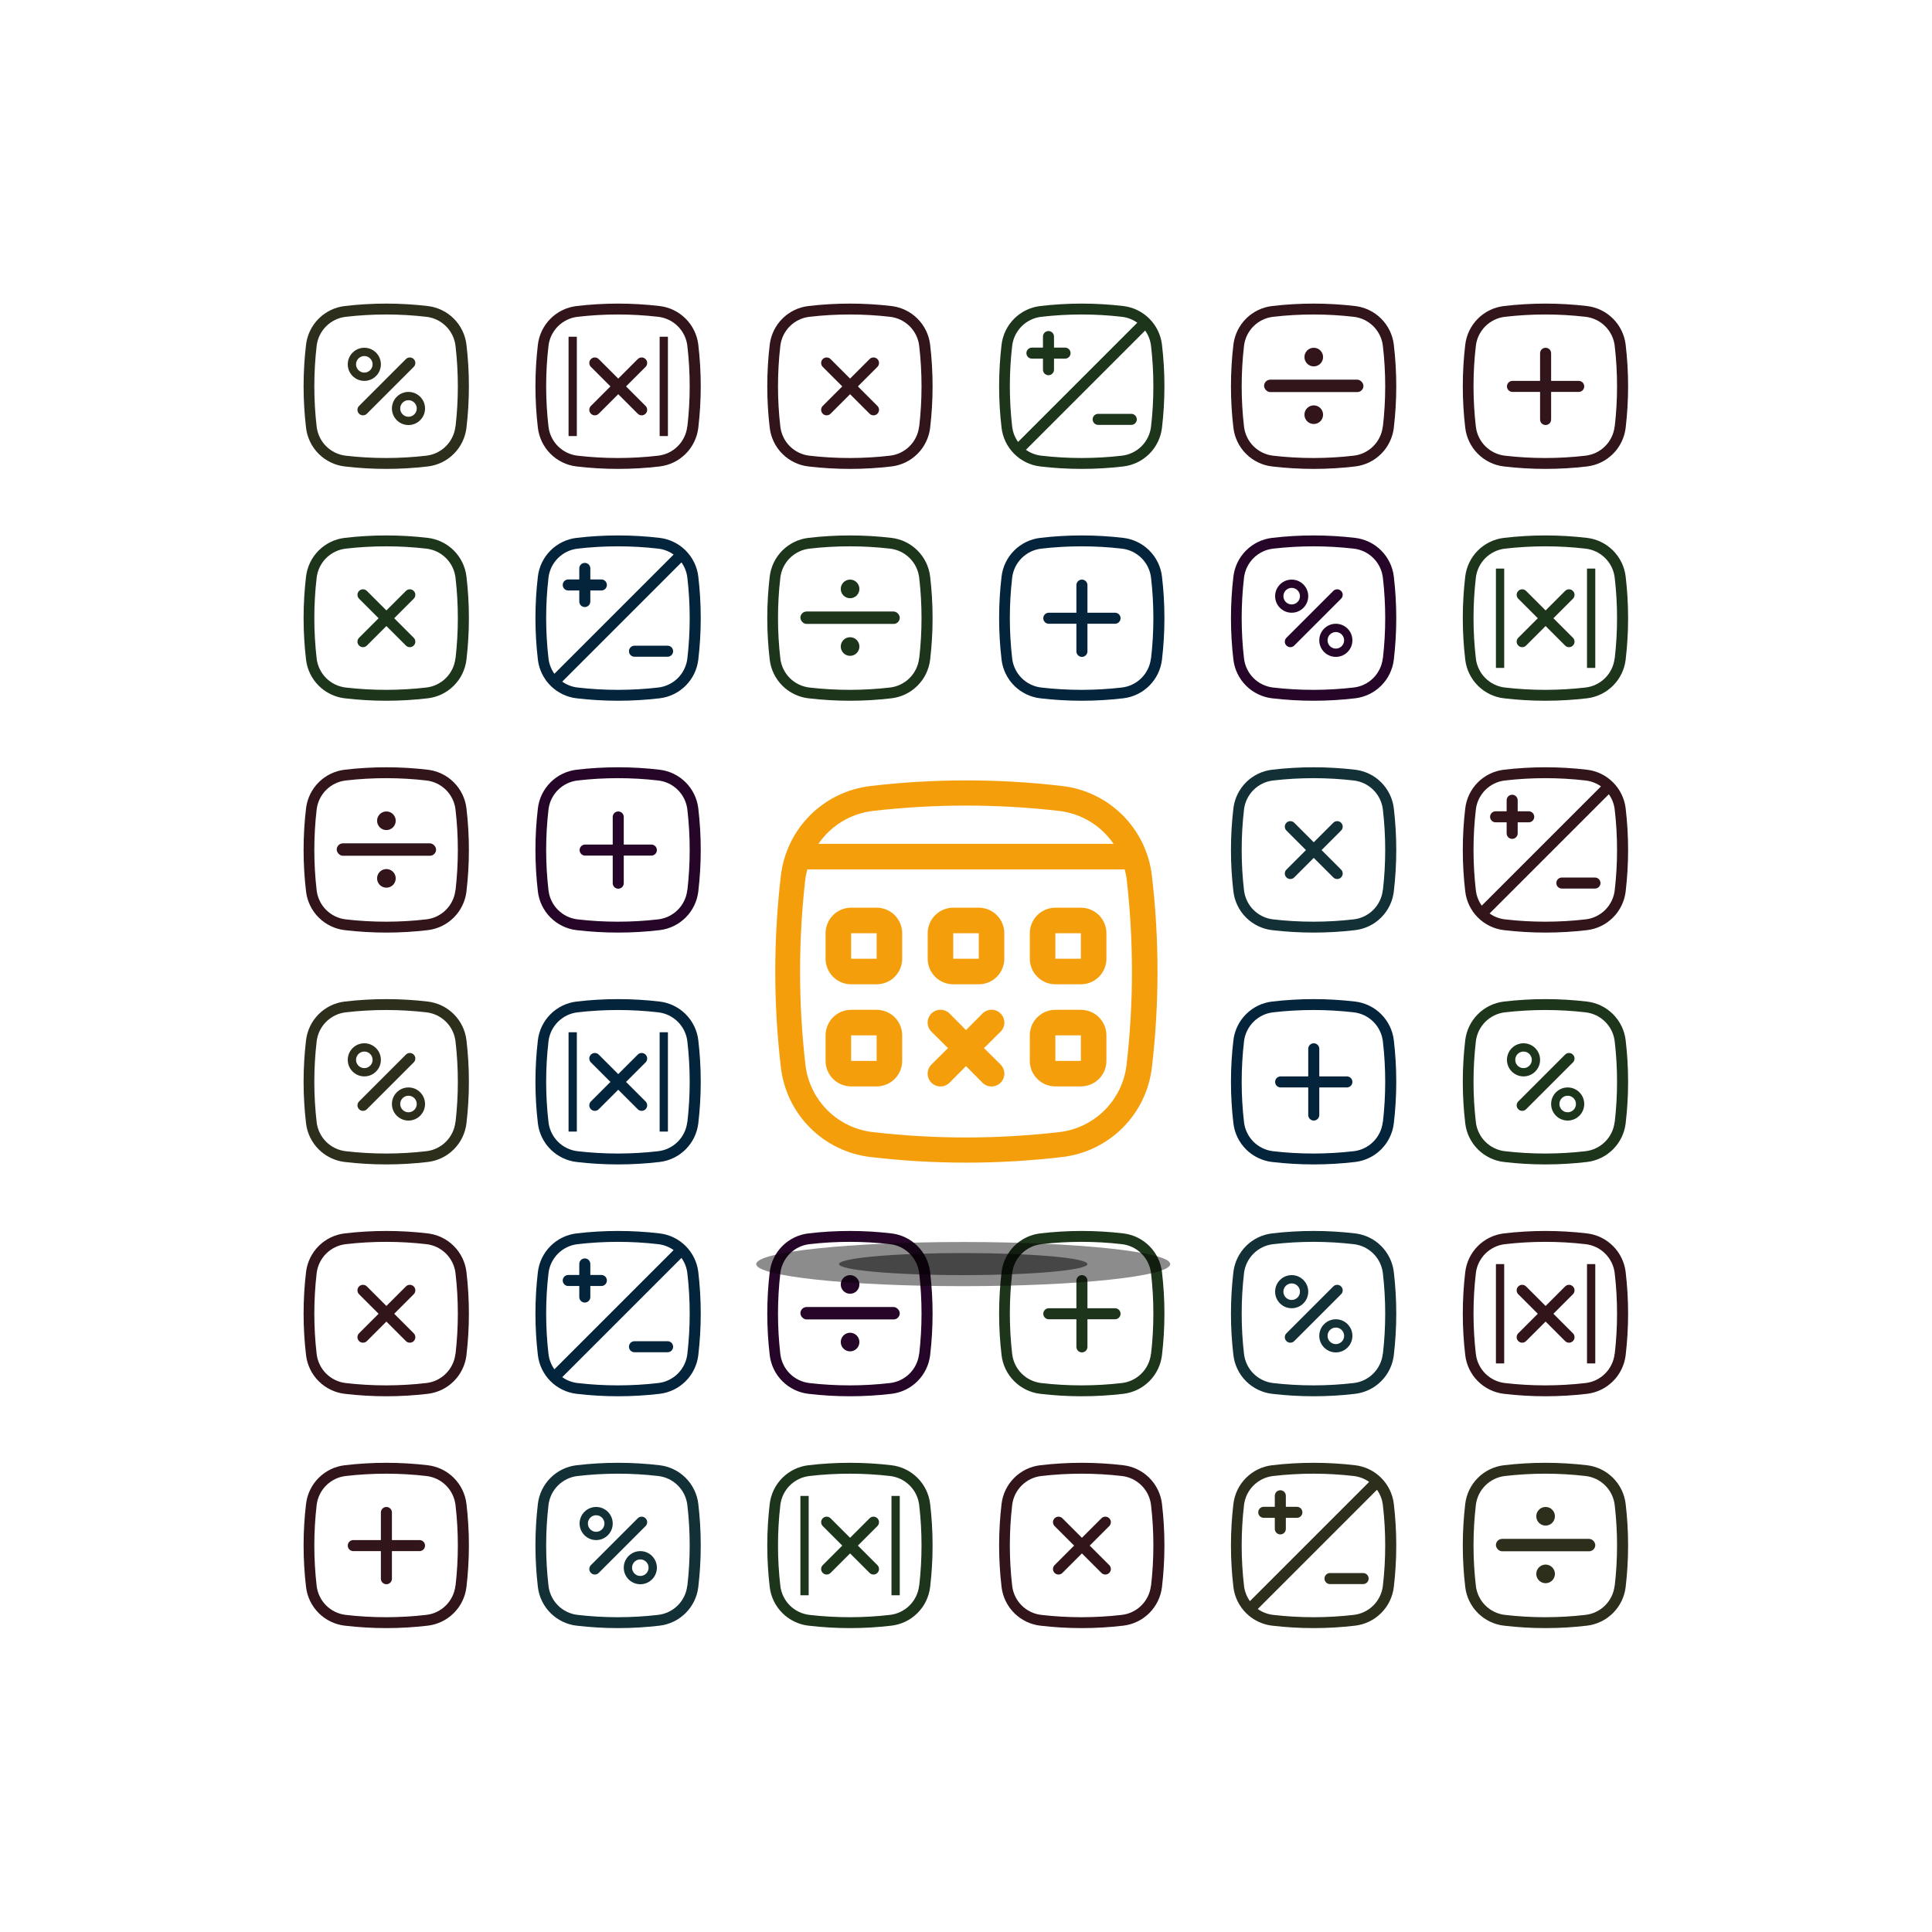 <svg width="350" height="350" viewBox="0 0 350 350" fill="none" xmlns="http://www.w3.org/2000/svg">
<path d="M84.502 188.443C84.291 186.659 83.485 184.999 82.215 183.73C80.945 182.46 79.286 181.654 77.502 181.443C72.5 180.852 67.445 180.852 62.443 181.443C60.659 181.654 58.999 182.46 57.73 183.73C56.46 184.999 55.654 186.659 55.443 188.443C54.852 193.445 54.852 198.5 55.443 203.503C55.654 205.286 56.46 206.946 57.73 208.215C58.999 209.485 60.659 210.291 62.443 210.503C67.445 211.093 72.5 211.093 77.502 210.503C79.286 210.291 80.945 209.485 82.215 208.215C83.485 206.946 84.291 205.286 84.502 203.503C85.093 198.5 85.093 193.445 84.502 188.443ZM82.502 203.272C82.349 204.62 81.743 205.875 80.784 206.834C79.825 207.793 78.57 208.399 77.222 208.552C72.372 209.113 67.473 209.113 62.623 208.552C61.279 208.394 60.028 207.787 59.073 206.828C58.118 205.87 57.516 204.617 57.362 203.272C56.803 198.422 56.803 193.523 57.362 188.673C57.517 187.325 58.122 186.07 59.081 185.111C60.04 184.152 61.295 183.546 62.642 183.393C67.493 182.832 72.392 182.832 77.243 183.393C78.59 183.546 79.845 184.152 80.804 185.111C81.763 186.07 82.368 187.325 82.522 188.673C83.082 193.523 83.082 198.422 82.522 203.272H82.502Z" fill="#2E2E1C"/>
<path fill-rule="evenodd" clip-rule="evenodd" d="M66 193.5C66.828 193.5 67.5 192.828 67.5 192C67.5 191.172 66.828 190.5 66 190.5C65.172 190.5 64.5 191.172 64.5 192C64.5 192.828 65.172 193.5 66 193.5ZM66 195C67.657 195 69 193.657 69 192C69 190.343 67.657 189 66 189C64.343 189 63 190.343 63 192C63 193.657 64.343 195 66 195ZM65.05 200.95C64.66 200.559 64.66 199.926 65.05 199.536L73.535 191.05C73.926 190.66 74.559 190.66 74.95 191.05C75.34 191.441 75.34 192.074 74.95 192.464L66.465 200.95C66.074 201.34 65.441 201.34 65.05 200.95ZM75.5 200C75.5 200.828 74.828 201.5 74 201.5C73.172 201.5 72.5 200.828 72.5 200C72.5 199.172 73.172 198.5 74 198.5C74.828 198.5 75.5 199.172 75.5 200ZM77 200C77 201.657 75.657 203 74 203C72.343 203 71 201.657 71 200C71 198.343 72.343 197 74 197C75.657 197 77 198.343 77 200Z" fill="#2E2E1C"/>
<path d="M252.503 104.443C252.291 102.659 251.485 100.999 250.215 99.73C248.946 98.46 247.286 97.654 245.503 97.442C240.5 96.853 235.445 96.853 230.443 97.442C228.659 97.654 226.999 98.46 225.73 99.73C224.46 100.999 223.654 102.659 223.443 104.443C222.852 109.445 222.852 114.5 223.443 119.503C223.654 121.286 224.46 122.946 225.73 124.215C226.999 125.485 228.659 126.291 230.443 126.503C235.445 127.093 240.5 127.093 245.503 126.503C247.286 126.291 248.946 125.485 250.215 124.215C251.485 122.946 252.291 121.286 252.503 119.503C253.093 114.5 253.093 109.445 252.503 104.443ZM250.503 119.272C250.349 120.62 249.743 121.875 248.784 122.834C247.825 123.793 246.57 124.399 245.223 124.552C240.372 125.113 235.473 125.113 230.623 124.552C229.279 124.394 228.028 123.787 227.073 122.828C226.118 121.87 225.516 120.617 225.363 119.272C224.802 114.422 224.802 109.523 225.363 104.673C225.516 103.325 226.122 102.07 227.081 101.111C228.04 100.152 229.295 99.546 230.643 99.392C235.493 98.832 240.392 98.832 245.243 99.392C246.59 99.546 247.845 100.152 248.804 101.111C249.763 102.07 250.369 103.325 250.523 104.673C251.083 109.523 251.083 114.422 250.523 119.272H250.503Z" fill="#260628"/>
<path fill-rule="evenodd" clip-rule="evenodd" d="M234 109.5C234.828 109.5 235.5 108.828 235.5 108C235.5 107.172 234.828 106.5 234 106.5C233.172 106.5 232.5 107.172 232.5 108C232.5 108.828 233.172 109.5 234 109.5ZM234 111C235.657 111 237 109.657 237 108C237 106.343 235.657 105 234 105C232.343 105 231 106.343 231 108C231 109.657 232.343 111 234 111ZM233.05 116.95C232.66 116.559 232.66 115.926 233.05 115.536L241.536 107.05C241.926 106.66 242.559 106.66 242.95 107.05C243.34 107.441 243.34 108.074 242.95 108.464L234.464 116.95C234.074 117.34 233.441 117.34 233.05 116.95ZM243.5 116C243.5 116.828 242.828 117.5 242 117.5C241.172 117.5 240.5 116.828 240.5 116C240.5 115.172 241.172 114.5 242 114.5C242.828 114.5 243.5 115.172 243.5 116ZM245 116C245 117.657 243.657 119 242 119C240.343 119 239 117.657 239 116C239 114.343 240.343 113 242 113C243.657 113 245 114.343 245 116Z" fill="#260628"/>
<path d="M126.503 188.443C126.291 186.659 125.485 184.999 124.215 183.73C122.946 182.46 121.286 181.654 119.503 181.443C114.5 180.852 109.445 180.852 104.443 181.443C102.659 181.654 100.999 182.46 99.73 183.73C98.46 184.999 97.654 186.659 97.442 188.443C96.853 193.445 96.853 198.5 97.442 203.503C97.654 205.286 98.46 206.946 99.73 208.215C100.999 209.485 102.659 210.291 104.443 210.503C109.445 211.093 114.5 211.093 119.503 210.503C121.286 210.291 122.946 209.485 124.215 208.215C125.485 206.946 126.291 205.286 126.503 203.503C127.093 198.5 127.093 193.445 126.503 188.443ZM124.503 203.272C124.349 204.62 123.743 205.875 122.784 206.834C121.825 207.793 120.57 208.399 119.223 208.552C114.372 209.113 109.473 209.113 104.623 208.552C103.279 208.394 102.028 207.787 101.073 206.828C100.118 205.87 99.516 204.617 99.362 203.272C98.802 198.422 98.802 193.523 99.362 188.673C99.516 187.325 100.122 186.07 101.081 185.111C102.04 184.152 103.295 183.546 104.643 183.393C109.493 182.832 114.392 182.832 119.243 183.393C120.59 183.546 121.845 184.152 122.804 185.111C123.763 186.07 124.369 187.325 124.523 188.673C125.083 193.523 125.083 198.422 124.523 203.272H124.503Z" fill="#04243B"/>
<path fill-rule="evenodd" clip-rule="evenodd" d="M104.5 187H103V205H104.5V187ZM119.5 187H121V205H119.5V187ZM108.464 191.05C108.074 190.66 107.441 190.66 107.05 191.05C106.66 191.441 106.66 192.074 107.05 192.464L110.586 196L107.05 199.536C106.66 199.926 106.66 200.559 107.05 200.95C107.441 201.34 108.074 201.34 108.464 200.95L112 197.414L115.536 200.95C115.926 201.34 116.559 201.34 116.95 200.95C117.34 200.559 117.34 199.926 116.95 199.536L113.414 196L116.95 192.464C117.34 192.074 117.34 191.441 116.95 191.05C116.559 190.66 115.926 190.66 115.536 191.05L112 194.586L108.464 191.05Z" fill="#04243B"/>
<path d="M294.503 104.443C294.291 102.659 293.485 100.999 292.215 99.73C290.946 98.46 289.286 97.654 287.503 97.442C282.5 96.853 277.445 96.853 272.443 97.442C270.659 97.654 268.999 98.46 267.73 99.73C266.46 100.999 265.654 102.659 265.443 104.443C264.852 109.445 264.852 114.5 265.443 119.503C265.654 121.286 266.46 122.946 267.73 124.215C268.999 125.485 270.659 126.291 272.443 126.503C277.445 127.093 282.5 127.093 287.503 126.503C289.286 126.291 290.946 125.485 292.215 124.215C293.485 122.946 294.291 121.286 294.503 119.503C295.093 114.5 295.093 109.445 294.503 104.443ZM292.503 119.272C292.349 120.62 291.743 121.875 290.784 122.834C289.825 123.793 288.57 124.399 287.223 124.552C282.372 125.113 277.473 125.113 272.623 124.552C271.279 124.394 270.028 123.787 269.073 122.828C268.118 121.87 267.516 120.617 267.363 119.272C266.802 114.422 266.802 109.523 267.363 104.673C267.516 103.325 268.122 102.07 269.081 101.111C270.04 100.152 271.295 99.546 272.643 99.392C277.493 98.832 282.392 98.832 287.243 99.392C288.59 99.546 289.845 100.152 290.804 101.111C291.763 102.07 292.369 103.325 292.523 104.673C293.083 109.523 293.083 114.422 292.523 119.272H292.503Z" fill="#1D351B"/>
<path fill-rule="evenodd" clip-rule="evenodd" d="M272.5 103H271V121H272.5V103ZM287.5 103H289V121H287.5V103ZM276.464 107.05C276.074 106.66 275.441 106.66 275.05 107.05C274.66 107.441 274.66 108.074 275.05 108.464L278.586 112L275.05 115.536C274.66 115.926 274.66 116.559 275.05 116.95C275.441 117.34 276.074 117.34 276.464 116.95L280 113.414L283.536 116.95C283.926 117.34 284.559 117.34 284.95 116.95C285.34 116.559 285.34 115.926 284.95 115.536L281.414 112L284.95 108.464C285.34 108.074 285.34 107.441 284.95 107.05C284.559 106.66 283.926 106.66 283.536 107.05L280 110.586L276.464 107.05Z" fill="#1D351B"/>
<path d="M168.503 230.443C168.291 228.659 167.485 226.999 166.215 225.73C164.946 224.46 163.286 223.654 161.503 223.443C156.5 222.852 151.445 222.852 146.443 223.443C144.659 223.654 142.999 224.46 141.73 225.73C140.46 226.999 139.654 228.659 139.443 230.443C138.852 235.445 138.852 240.5 139.443 245.503C139.654 247.286 140.46 248.946 141.73 250.215C142.999 251.485 144.659 252.291 146.443 252.503C151.445 253.093 156.5 253.093 161.503 252.503C163.286 252.291 164.946 251.485 166.215 250.215C167.485 248.946 168.291 247.286 168.503 245.503C169.093 240.5 169.093 235.445 168.503 230.443ZM166.503 245.272C166.349 246.62 165.743 247.875 164.784 248.834C163.825 249.793 162.57 250.399 161.223 250.552C156.372 251.113 151.473 251.113 146.623 250.552C145.279 250.394 144.028 249.787 143.073 248.828C142.118 247.87 141.516 246.617 141.363 245.272C140.802 240.422 140.802 235.523 141.363 230.673C141.516 229.325 142.122 228.07 143.081 227.111C144.04 226.152 145.295 225.546 146.643 225.393C151.493 224.832 156.392 224.832 161.243 225.393C162.59 225.546 163.845 226.152 164.804 227.111C165.763 228.07 166.369 229.325 166.523 230.673C167.083 235.523 167.083 240.422 166.523 245.272H166.503Z" fill="#260628"/>
<rect x="145" y="236.781" width="18" height="2.25" rx="1.125" fill="#260628"/>
<circle cx="154" cy="232.688" r="1.688" fill="#260628"/>
<circle cx="154" cy="243.125" r="1.688" fill="#260628"/>
<path d="M294.503 272.443C294.291 270.659 293.485 268.999 292.215 267.73C290.946 266.46 289.286 265.654 287.503 265.443C282.5 264.852 277.445 264.852 272.443 265.443C270.659 265.654 268.999 266.46 267.73 267.73C266.46 268.999 265.654 270.659 265.443 272.443C264.852 277.445 264.852 282.5 265.443 287.503C265.654 289.286 266.46 290.946 267.73 292.215C268.999 293.485 270.659 294.291 272.443 294.503C277.445 295.093 282.5 295.093 287.503 294.503C289.286 294.291 290.946 293.485 292.215 292.215C293.485 290.946 294.291 289.286 294.503 287.503C295.093 282.5 295.093 277.445 294.503 272.443ZM292.503 287.272C292.349 288.62 291.743 289.875 290.784 290.834C289.825 291.793 288.57 292.399 287.223 292.552C282.372 293.113 277.473 293.113 272.623 292.552C271.279 292.394 270.028 291.787 269.073 290.828C268.118 289.87 267.516 288.617 267.363 287.272C266.802 282.422 266.802 277.523 267.363 272.673C267.516 271.325 268.122 270.07 269.081 269.111C270.04 268.152 271.295 267.546 272.643 267.393C277.493 266.832 282.392 266.832 287.243 267.393C288.59 267.546 289.845 268.152 290.804 269.111C291.763 270.07 292.369 271.325 292.523 272.673C293.083 277.523 293.083 282.422 292.523 287.272H292.503Z" fill="#2E2E1C"/>
<rect x="271" y="278.781" width="18" height="2.25" rx="1.125" fill="#2E2E1C"/>
<circle cx="280" cy="274.688" r="1.688" fill="#2E2E1C"/>
<circle cx="280" cy="285.125" r="1.688" fill="#2E2E1C"/>
<path d="M210.503 230.443C210.291 228.659 209.485 226.999 208.215 225.73C206.946 224.46 205.286 223.654 203.503 223.443C198.5 222.852 193.445 222.852 188.443 223.443C186.659 223.654 184.999 224.46 183.73 225.73C182.46 226.999 181.654 228.659 181.443 230.443C180.852 235.445 180.852 240.5 181.443 245.503C181.654 247.286 182.46 248.946 183.73 250.215C184.999 251.485 186.659 252.291 188.443 252.503C193.445 253.093 198.5 253.093 203.503 252.503C205.286 252.291 206.946 251.485 208.215 250.215C209.485 248.946 210.291 247.286 210.503 245.503C211.093 240.5 211.093 235.445 210.503 230.443ZM208.503 245.272C208.349 246.62 207.743 247.875 206.784 248.834C205.825 249.793 204.57 250.399 203.223 250.552C198.372 251.113 193.473 251.113 188.623 250.552C187.279 250.394 186.028 249.787 185.073 248.828C184.118 247.87 183.516 246.617 183.363 245.272C182.802 240.422 182.802 235.523 183.363 230.673C183.516 229.325 184.122 228.07 185.081 227.111C186.04 226.152 187.295 225.546 188.643 225.393C193.493 224.832 198.392 224.832 203.243 225.393C204.59 225.546 205.845 226.152 206.804 227.111C207.763 228.07 208.369 229.325 208.523 230.673C209.083 235.523 209.083 240.422 208.523 245.272H208.503Z" fill="#1D351B"/>
<path fill-rule="evenodd" clip-rule="evenodd" d="M197 232C197 231.448 196.552 231 196 231C195.448 231 195 231.448 195 232V237H190C189.448 237 189 237.448 189 238C189 238.552 189.448 239 190 239H195V244C195 244.552 195.448 245 196 245C196.552 245 197 244.552 197 244V239H202C202.552 239 203 238.552 203 238C203 237.448 202.552 237 202 237H197V232Z" fill="#1D351B"/>
<path d="M84.502 272.443C84.291 270.659 83.485 268.999 82.215 267.73C80.945 266.46 79.286 265.654 77.502 265.443C72.5 264.852 67.445 264.852 62.443 265.443C60.659 265.654 58.999 266.46 57.73 267.73C56.46 268.999 55.654 270.659 55.443 272.443C54.852 277.445 54.852 282.5 55.443 287.503C55.654 289.286 56.46 290.946 57.73 292.215C58.999 293.485 60.659 294.291 62.443 294.503C67.445 295.093 72.5 295.093 77.502 294.503C79.286 294.291 80.945 293.485 82.215 292.215C83.485 290.946 84.291 289.286 84.502 287.503C85.093 282.5 85.093 277.445 84.502 272.443ZM82.502 287.272C82.349 288.62 81.743 289.875 80.784 290.834C79.825 291.793 78.57 292.399 77.222 292.552C72.372 293.113 67.473 293.113 62.623 292.552C61.279 292.394 60.028 291.787 59.073 290.828C58.118 289.87 57.516 288.617 57.362 287.272C56.803 282.422 56.803 277.523 57.362 272.673C57.517 271.325 58.122 270.07 59.081 269.111C60.04 268.152 61.295 267.546 62.642 267.393C67.493 266.832 72.392 266.832 77.243 267.393C78.59 267.546 79.845 268.152 80.804 269.111C81.763 270.07 82.368 271.325 82.522 272.673C83.082 277.523 83.082 282.422 82.522 287.272H82.502Z" fill="#32151B"/>
<path fill-rule="evenodd" clip-rule="evenodd" d="M71 274C71 273.448 70.552 273 70 273C69.448 273 69 273.448 69 274V279H64C63.448 279 63 279.448 63 280C63 280.552 63.448 281 64 281H69V286C69 286.552 69.448 287 70 287C70.552 287 71 286.552 71 286V281H76C76.552 281 77 280.552 77 280C77 279.448 76.552 279 76 279H71V274Z" fill="#32151B"/>
<path d="M252.503 188.443C252.291 186.659 251.485 184.999 250.215 183.73C248.946 182.46 247.286 181.654 245.503 181.443C240.5 180.852 235.445 180.852 230.443 181.443C228.659 181.654 226.999 182.46 225.73 183.73C224.46 184.999 223.654 186.659 223.443 188.443C222.852 193.445 222.852 198.5 223.443 203.503C223.654 205.286 224.46 206.946 225.73 208.215C226.999 209.485 228.659 210.291 230.443 210.503C235.445 211.093 240.5 211.093 245.503 210.503C247.286 210.291 248.946 209.485 250.215 208.215C251.485 206.946 252.291 205.286 252.503 203.503C253.093 198.5 253.093 193.445 252.503 188.443ZM250.503 203.272C250.349 204.62 249.743 205.875 248.784 206.834C247.825 207.793 246.57 208.399 245.223 208.552C240.372 209.113 235.473 209.113 230.623 208.552C229.279 208.394 228.028 207.787 227.073 206.828C226.118 205.87 225.516 204.617 225.363 203.272C224.802 198.422 224.802 193.523 225.363 188.673C225.516 187.325 226.122 186.07 227.081 185.111C228.04 184.152 229.295 183.546 230.643 183.393C235.493 182.832 240.392 182.832 245.243 183.393C246.59 183.546 247.845 184.152 248.804 185.111C249.763 186.07 250.369 187.325 250.523 188.673C251.083 193.523 251.083 198.422 250.523 203.272H250.503Z" fill="#04243B"/>
<path fill-rule="evenodd" clip-rule="evenodd" d="M239 190C239 189.448 238.552 189 238 189C237.448 189 237 189.448 237 190V195H232C231.448 195 231 195.448 231 196C231 196.552 231.448 197 232 197H237V202C237 202.552 237.448 203 238 203C238.552 203 239 202.552 239 202V197H244C244.552 197 245 196.552 245 196C245 195.448 244.552 195 244 195H239V190Z" fill="#04243B"/>
<path d="M84.502 230.443C84.291 228.659 83.485 226.999 82.215 225.73C80.945 224.46 79.286 223.654 77.502 223.443C72.5 222.852 67.445 222.852 62.443 223.443C60.659 223.654 58.999 224.46 57.73 225.73C56.46 226.999 55.654 228.659 55.443 230.443C54.852 235.445 54.852 240.5 55.443 245.503C55.654 247.286 56.46 248.946 57.73 250.215C58.999 251.485 60.659 252.291 62.443 252.503C67.445 253.093 72.5 253.093 77.502 252.503C79.286 252.291 80.945 251.485 82.215 250.215C83.485 248.946 84.291 247.286 84.502 245.503C85.093 240.5 85.093 235.445 84.502 230.443ZM82.502 245.272C82.349 246.62 81.743 247.875 80.784 248.834C79.825 249.793 78.57 250.399 77.222 250.552C72.372 251.113 67.473 251.113 62.623 250.552C61.279 250.394 60.028 249.787 59.073 248.828C58.118 247.87 57.516 246.617 57.362 245.272C56.803 240.422 56.803 235.523 57.362 230.673C57.517 229.325 58.122 228.07 59.081 227.111C60.04 226.152 61.295 225.546 62.642 225.393C67.493 224.832 72.392 224.832 77.243 225.393C78.59 225.546 79.845 226.152 80.804 227.111C81.763 228.07 82.368 229.325 82.522 230.673C83.082 235.523 83.082 240.422 82.522 245.272H82.502Z" fill="#32151B"/>
<path fill-rule="evenodd" clip-rule="evenodd" d="M66.465 233.05C66.074 232.66 65.441 232.66 65.05 233.05C64.66 233.441 64.66 234.074 65.05 234.464L68.586 238L65.05 241.536C64.66 241.926 64.66 242.559 65.05 242.95C65.441 243.34 66.074 243.34 66.465 242.95L70 239.414L73.536 242.95C73.926 243.34 74.559 243.34 74.95 242.95C75.34 242.559 75.34 241.926 74.95 241.536L71.414 238L74.95 234.464C75.34 234.074 75.34 233.441 74.95 233.05C74.559 232.66 73.926 232.66 73.536 233.05L70 236.586L66.465 233.05Z" fill="#32151B"/>
<path d="M252.503 146.443C252.291 144.659 251.485 142.999 250.215 141.73C248.946 140.46 247.286 139.654 245.503 139.443C240.5 138.852 235.445 138.852 230.443 139.443C228.659 139.654 226.999 140.46 225.73 141.73C224.46 142.999 223.654 144.659 223.443 146.443C222.852 151.445 222.852 156.5 223.443 161.503C223.654 163.286 224.46 164.946 225.73 166.215C226.999 167.485 228.659 168.291 230.443 168.503C235.445 169.093 240.5 169.093 245.503 168.503C247.286 168.291 248.946 167.485 250.215 166.215C251.485 164.946 252.291 163.286 252.503 161.503C253.093 156.5 253.093 151.445 252.503 146.443ZM250.503 161.272C250.349 162.62 249.743 163.875 248.784 164.834C247.825 165.793 246.57 166.399 245.223 166.552C240.372 167.113 235.473 167.113 230.623 166.552C229.279 166.394 228.028 165.787 227.073 164.828C226.118 163.87 225.516 162.617 225.363 161.272C224.802 156.422 224.802 151.523 225.363 146.673C225.516 145.325 226.122 144.07 227.081 143.111C228.04 142.152 229.295 141.546 230.643 141.393C235.493 140.832 240.392 140.832 245.243 141.393C246.59 141.546 247.845 142.152 248.804 143.111C249.763 144.07 250.369 145.325 250.523 146.673C251.083 151.523 251.083 156.422 250.523 161.272H250.503Z" fill="#123036"/>
<path fill-rule="evenodd" clip-rule="evenodd" d="M234.464 149.05C234.074 148.66 233.441 148.66 233.05 149.05C232.66 149.441 232.66 150.074 233.05 150.464L236.586 154L233.05 157.536C232.66 157.926 232.66 158.559 233.05 158.95C233.441 159.34 234.074 159.34 234.464 158.95L238 155.414L241.536 158.95C241.926 159.34 242.559 159.34 242.95 158.95C243.34 158.559 243.34 157.926 242.95 157.536L239.414 154L242.95 150.464C243.34 150.074 243.34 149.441 242.95 149.05C242.559 148.66 241.926 148.66 241.536 149.05L238 152.586L234.464 149.05Z" fill="#123036"/>
<path d="M210.503 272.443C210.291 270.659 209.485 268.999 208.215 267.73C206.946 266.46 205.286 265.654 203.503 265.443C198.5 264.852 193.445 264.852 188.443 265.443C186.659 265.654 184.999 266.46 183.73 267.73C182.46 268.999 181.654 270.659 181.443 272.443C180.852 277.445 180.852 282.5 181.443 287.503C181.654 289.286 182.46 290.946 183.73 292.215C184.999 293.485 186.659 294.291 188.443 294.503C193.445 295.093 198.5 295.093 203.503 294.503C205.286 294.291 206.946 293.485 208.215 292.215C209.485 290.946 210.291 289.286 210.503 287.503C211.093 282.5 211.093 277.445 210.503 272.443ZM208.503 287.272C208.349 288.62 207.743 289.875 206.784 290.834C205.825 291.793 204.57 292.399 203.223 292.552C198.372 293.113 193.473 293.113 188.623 292.552C187.279 292.394 186.028 291.787 185.073 290.828C184.118 289.87 183.516 288.617 183.363 287.272C182.802 282.422 182.802 277.523 183.363 272.673C183.516 271.325 184.122 270.07 185.081 269.111C186.04 268.152 187.295 267.546 188.643 267.393C193.493 266.832 198.392 266.832 203.243 267.393C204.59 267.546 205.845 268.152 206.804 269.111C207.763 270.07 208.369 271.325 208.523 272.673C209.083 277.523 209.083 282.422 208.523 287.272H208.503Z" fill="#32151B"/>
<path fill-rule="evenodd" clip-rule="evenodd" d="M192.464 275.05C192.074 274.66 191.441 274.66 191.05 275.05C190.66 275.441 190.66 276.074 191.05 276.464L194.586 280L191.05 283.536C190.66 283.926 190.66 284.559 191.05 284.95C191.441 285.34 192.074 285.34 192.464 284.95L196 281.414L199.536 284.95C199.926 285.34 200.559 285.34 200.95 284.95C201.34 284.559 201.34 283.926 200.95 283.536L197.414 280L200.95 276.464C201.34 276.074 201.34 275.441 200.95 275.05C200.559 274.66 199.926 274.66 199.536 275.05L196 278.586L192.464 275.05Z" fill="#32151B"/>
<path d="M252.503 230.443C252.291 228.659 251.485 226.999 250.215 225.73C248.946 224.46 247.286 223.654 245.503 223.443C240.5 222.852 235.445 222.852 230.443 223.443C228.659 223.654 226.999 224.46 225.73 225.73C224.46 226.999 223.654 228.659 223.443 230.443C222.852 235.445 222.852 240.5 223.443 245.503C223.654 247.286 224.46 248.946 225.73 250.215C226.999 251.485 228.659 252.291 230.443 252.503C235.445 253.093 240.5 253.093 245.503 252.503C247.286 252.291 248.946 251.485 250.215 250.215C251.485 248.946 252.291 247.286 252.503 245.503C253.093 240.5 253.093 235.445 252.503 230.443ZM250.503 245.272C250.349 246.62 249.743 247.875 248.784 248.834C247.825 249.793 246.57 250.399 245.223 250.552C240.372 251.113 235.473 251.113 230.623 250.552C229.279 250.394 228.028 249.787 227.073 248.828C226.118 247.87 225.516 246.617 225.363 245.272C224.802 240.422 224.802 235.523 225.363 230.673C225.516 229.325 226.122 228.07 227.081 227.111C228.04 226.152 229.295 225.546 230.643 225.393C235.493 224.832 240.392 224.832 245.243 225.393C246.59 225.546 247.845 226.152 248.804 227.111C249.763 228.07 250.369 229.325 250.523 230.673C251.083 235.523 251.083 240.422 250.523 245.272H250.503Z" fill="#123036"/>
<path fill-rule="evenodd" clip-rule="evenodd" d="M234 235.5C234.828 235.5 235.5 234.828 235.5 234C235.5 233.172 234.828 232.5 234 232.5C233.172 232.5 232.5 233.172 232.5 234C232.5 234.828 233.172 235.5 234 235.5ZM234 237C235.657 237 237 235.657 237 234C237 232.343 235.657 231 234 231C232.343 231 231 232.343 231 234C231 235.657 232.343 237 234 237ZM233.05 242.95C232.66 242.559 232.66 241.926 233.05 241.536L241.536 233.05C241.926 232.66 242.559 232.66 242.95 233.05C243.34 233.441 243.34 234.074 242.95 234.464L234.464 242.95C234.074 243.34 233.441 243.34 233.05 242.95ZM243.5 242C243.5 242.828 242.828 243.5 242 243.5C241.172 243.5 240.5 242.828 240.5 242C240.5 241.172 241.172 240.5 242 240.5C242.828 240.5 243.5 241.172 243.5 242ZM245 242C245 243.657 243.657 245 242 245C240.343 245 239 243.657 239 242C239 240.343 240.343 239 242 239C243.657 239 245 240.343 245 242Z" fill="#123036"/>
<path d="M84.502 62.443C84.291 60.659 83.485 58.999 82.215 57.73C80.945 56.46 79.286 55.654 77.502 55.443C72.5 54.852 67.445 54.852 62.443 55.443C60.659 55.654 58.999 56.46 57.73 57.73C56.46 58.999 55.654 60.659 55.443 62.443C54.852 67.445 54.852 72.5 55.443 77.502C55.654 79.286 56.46 80.945 57.73 82.215C58.999 83.485 60.659 84.291 62.443 84.502C67.445 85.093 72.5 85.093 77.502 84.502C79.286 84.291 80.945 83.485 82.215 82.215C83.485 80.945 84.291 79.286 84.502 77.502C85.093 72.5 85.093 67.445 84.502 62.443ZM82.502 77.272C82.349 78.62 81.743 79.875 80.784 80.834C79.825 81.793 78.57 82.398 77.222 82.552C72.372 83.112 67.473 83.112 62.623 82.552C61.279 82.394 60.028 81.787 59.073 80.828C58.118 79.87 57.516 78.617 57.362 77.272C56.803 72.422 56.803 67.523 57.362 62.672C57.517 61.325 58.122 60.07 59.081 59.111C60.04 58.152 61.295 57.547 62.642 57.392C67.493 56.833 72.392 56.833 77.243 57.392C78.59 57.547 79.845 58.152 80.804 59.111C81.763 60.07 82.368 61.325 82.522 62.672C83.082 67.523 83.082 72.422 82.522 77.272H82.502Z" fill="#2E2E1C"/>
<path fill-rule="evenodd" clip-rule="evenodd" d="M66 67.5C66.828 67.5 67.5 66.828 67.5 66C67.5 65.172 66.828 64.5 66 64.5C65.172 64.5 64.5 65.172 64.5 66C64.5 66.828 65.172 67.5 66 67.5ZM66 69C67.657 69 69 67.657 69 66C69 64.343 67.657 63 66 63C64.343 63 63 64.343 63 66C63 67.657 64.343 69 66 69ZM65.05 74.95C64.66 74.559 64.66 73.926 65.05 73.535L73.535 65.05C73.926 64.66 74.559 64.66 74.95 65.05C75.34 65.441 75.34 66.074 74.95 66.465L66.465 74.95C66.074 75.34 65.441 75.34 65.05 74.95ZM75.5 74C75.5 74.828 74.828 75.5 74 75.5C73.172 75.5 72.5 74.828 72.5 74C72.5 73.172 73.172 72.5 74 72.5C74.828 72.5 75.5 73.172 75.5 74ZM77 74C77 75.657 75.657 77 74 77C72.343 77 71 75.657 71 74C71 72.343 72.343 71 74 71C75.657 71 77 72.343 77 74Z" fill="#2E2E1C"/>
<path d="M126.503 272.443C126.291 270.659 125.485 268.999 124.215 267.73C122.946 266.46 121.286 265.654 119.503 265.443C114.5 264.852 109.445 264.852 104.443 265.443C102.659 265.654 100.999 266.46 99.73 267.73C98.46 268.999 97.654 270.659 97.442 272.443C96.853 277.445 96.853 282.5 97.442 287.503C97.654 289.286 98.46 290.946 99.73 292.215C100.999 293.485 102.659 294.291 104.443 294.503C109.445 295.093 114.5 295.093 119.503 294.503C121.286 294.291 122.946 293.485 124.215 292.215C125.485 290.946 126.291 289.286 126.503 287.503C127.093 282.5 127.093 277.445 126.503 272.443ZM124.503 287.272C124.349 288.62 123.743 289.875 122.784 290.834C121.825 291.793 120.57 292.399 119.223 292.552C114.372 293.113 109.473 293.113 104.623 292.552C103.279 292.394 102.028 291.787 101.073 290.828C100.118 289.87 99.516 288.617 99.362 287.272C98.802 282.422 98.802 277.523 99.362 272.673C99.516 271.325 100.122 270.07 101.081 269.111C102.04 268.152 103.295 267.546 104.643 267.393C109.493 266.832 114.392 266.832 119.243 267.393C120.59 267.546 121.845 268.152 122.804 269.111C123.763 270.07 124.369 271.325 124.523 272.673C125.083 277.523 125.083 282.422 124.523 287.272H124.503Z" fill="#123036"/>
<path fill-rule="evenodd" clip-rule="evenodd" d="M108 277.5C108.828 277.5 109.5 276.828 109.5 276C109.5 275.172 108.828 274.5 108 274.5C107.172 274.5 106.5 275.172 106.5 276C106.5 276.828 107.172 277.5 108 277.5ZM108 279C109.657 279 111 277.657 111 276C111 274.343 109.657 273 108 273C106.343 273 105 274.343 105 276C105 277.657 106.343 279 108 279ZM107.05 284.95C106.66 284.559 106.66 283.926 107.05 283.536L115.536 275.05C115.926 274.66 116.559 274.66 116.95 275.05C117.34 275.441 117.34 276.074 116.95 276.464L108.464 284.95C108.074 285.34 107.441 285.34 107.05 284.95ZM117.5 284C117.5 284.828 116.828 285.5 116 285.5C115.172 285.5 114.5 284.828 114.5 284C114.5 283.172 115.172 282.5 116 282.5C116.828 282.5 117.5 283.172 117.5 284ZM119 284C119 285.657 117.657 287 116 287C114.343 287 113 285.657 113 284C113 282.343 114.343 281 116 281C117.657 281 119 282.343 119 284Z" fill="#123036"/>
<path d="M294.503 188.443C294.291 186.659 293.485 184.999 292.215 183.73C290.946 182.46 289.286 181.654 287.503 181.443C282.5 180.852 277.445 180.852 272.443 181.443C270.659 181.654 268.999 182.46 267.73 183.73C266.46 184.999 265.654 186.659 265.443 188.443C264.852 193.445 264.852 198.5 265.443 203.503C265.654 205.286 266.46 206.946 267.73 208.215C268.999 209.485 270.659 210.291 272.443 210.503C277.445 211.093 282.5 211.093 287.503 210.503C289.286 210.291 290.946 209.485 292.215 208.215C293.485 206.946 294.291 205.286 294.503 203.503C295.093 198.5 295.093 193.445 294.503 188.443ZM292.503 203.272C292.349 204.62 291.743 205.875 290.784 206.834C289.825 207.793 288.57 208.399 287.223 208.552C282.372 209.113 277.473 209.113 272.623 208.552C271.279 208.394 270.028 207.787 269.073 206.828C268.118 205.87 267.516 204.617 267.363 203.272C266.802 198.422 266.802 193.523 267.363 188.673C267.516 187.325 268.122 186.07 269.081 185.111C270.04 184.152 271.295 183.546 272.643 183.393C277.493 182.832 282.392 182.832 287.243 183.393C288.59 183.546 289.845 184.152 290.804 185.111C291.763 186.07 292.369 187.325 292.523 188.673C293.083 193.523 293.083 198.422 292.523 203.272H292.503Z" fill="#1D351B"/>
<path fill-rule="evenodd" clip-rule="evenodd" d="M276 193.5C276.828 193.5 277.5 192.828 277.5 192C277.5 191.172 276.828 190.5 276 190.5C275.172 190.5 274.5 191.172 274.5 192C274.5 192.828 275.172 193.5 276 193.5ZM276 195C277.657 195 279 193.657 279 192C279 190.343 277.657 189 276 189C274.343 189 273 190.343 273 192C273 193.657 274.343 195 276 195ZM275.05 200.95C274.66 200.559 274.66 199.926 275.05 199.536L283.536 191.05C283.926 190.66 284.559 190.66 284.95 191.05C285.34 191.441 285.34 192.074 284.95 192.464L276.464 200.95C276.074 201.34 275.441 201.34 275.05 200.95ZM285.5 200C285.5 200.828 284.828 201.5 284 201.5C283.172 201.5 282.5 200.828 282.5 200C282.5 199.172 283.172 198.5 284 198.5C284.828 198.5 285.5 199.172 285.5 200ZM287 200C287 201.657 285.657 203 284 203C282.343 203 281 201.657 281 200C281 198.343 282.343 197 284 197C285.657 197 287 198.343 287 200Z" fill="#1D351B"/>
<path d="M294.503 230.443C294.291 228.659 293.485 226.999 292.215 225.73C290.946 224.46 289.286 223.654 287.503 223.443C282.5 222.852 277.445 222.852 272.443 223.443C270.659 223.654 268.999 224.46 267.73 225.73C266.46 226.999 265.654 228.659 265.443 230.443C264.852 235.445 264.852 240.5 265.443 245.503C265.654 247.286 266.46 248.946 267.73 250.215C268.999 251.485 270.659 252.291 272.443 252.503C277.445 253.093 282.5 253.093 287.503 252.503C289.286 252.291 290.946 251.485 292.215 250.215C293.485 248.946 294.291 247.286 294.503 245.503C295.093 240.5 295.093 235.445 294.503 230.443ZM292.503 245.272C292.349 246.62 291.743 247.875 290.784 248.834C289.825 249.793 288.57 250.399 287.223 250.552C282.372 251.113 277.473 251.113 272.623 250.552C271.279 250.394 270.028 249.787 269.073 248.828C268.118 247.87 267.516 246.617 267.363 245.272C266.802 240.422 266.802 235.523 267.363 230.673C267.516 229.325 268.122 228.07 269.081 227.111C270.04 226.152 271.295 225.546 272.643 225.393C277.493 224.832 282.392 224.832 287.243 225.393C288.59 225.546 289.845 226.152 290.804 227.111C291.763 228.07 292.369 229.325 292.523 230.673C293.083 235.523 293.083 240.422 292.523 245.272H292.503Z" fill="#32151B"/>
<path fill-rule="evenodd" clip-rule="evenodd" d="M272.5 229H271V247H272.5V229ZM287.5 229H289V247H287.5V229ZM276.464 233.05C276.074 232.66 275.441 232.66 275.05 233.05C274.66 233.441 274.66 234.074 275.05 234.464L278.586 238L275.05 241.536C274.66 241.926 274.66 242.559 275.05 242.95C275.441 243.34 276.074 243.34 276.464 242.95L280 239.414L283.536 242.95C283.926 243.34 284.559 243.34 284.95 242.95C285.34 242.559 285.34 241.926 284.95 241.536L281.414 238L284.95 234.464C285.34 234.074 285.34 233.441 284.95 233.05C284.559 232.66 283.926 232.66 283.536 233.05L280 236.586L276.464 233.05Z" fill="#32151B"/>
<path d="M126.503 62.443C126.291 60.659 125.485 58.999 124.215 57.73C122.946 56.46 121.286 55.654 119.503 55.443C114.5 54.852 109.445 54.852 104.443 55.443C102.659 55.654 100.999 56.46 99.73 57.73C98.46 58.999 97.654 60.659 97.442 62.443C96.853 67.445 96.853 72.5 97.442 77.502C97.654 79.286 98.46 80.945 99.73 82.215C100.999 83.485 102.659 84.291 104.443 84.502C109.445 85.093 114.5 85.093 119.503 84.502C121.286 84.291 122.946 83.485 124.215 82.215C125.485 80.945 126.291 79.286 126.503 77.502C127.093 72.5 127.093 67.445 126.503 62.443ZM124.503 77.272C124.349 78.62 123.743 79.875 122.784 80.834C121.825 81.793 120.57 82.398 119.223 82.552C114.372 83.112 109.473 83.112 104.623 82.552C103.279 82.394 102.028 81.787 101.073 80.828C100.118 79.87 99.516 78.617 99.362 77.272C98.802 72.422 98.802 67.523 99.362 62.672C99.516 61.325 100.122 60.07 101.081 59.111C102.04 58.152 103.295 57.547 104.643 57.392C109.493 56.833 114.392 56.833 119.243 57.392C120.59 57.547 121.845 58.152 122.804 59.111C123.763 60.07 124.369 61.325 124.523 62.672C125.083 67.523 125.083 72.422 124.523 77.272H124.503Z" fill="#32151B"/>
<path fill-rule="evenodd" clip-rule="evenodd" d="M104.5 61H103V79H104.5V61ZM119.5 61H121V79H119.5V61ZM108.464 65.05C108.074 64.66 107.441 64.66 107.05 65.05C106.66 65.441 106.66 66.074 107.05 66.465L110.586 70L107.05 73.535C106.66 73.926 106.66 74.559 107.05 74.95C107.441 75.34 108.074 75.34 108.464 74.95L112 71.414L115.536 74.95C115.926 75.34 116.559 75.34 116.95 74.95C117.34 74.559 117.34 73.926 116.95 73.535L113.414 70L116.95 66.465C117.34 66.074 117.34 65.441 116.95 65.05C116.559 64.66 115.926 64.66 115.536 65.05L112 68.586L108.464 65.05Z" fill="#32151B"/>
<path d="M168.503 272.443C168.291 270.659 167.485 268.999 166.215 267.73C164.946 266.46 163.286 265.654 161.503 265.443C156.5 264.852 151.445 264.852 146.443 265.443C144.659 265.654 142.999 266.46 141.73 267.73C140.46 268.999 139.654 270.659 139.443 272.443C138.852 277.445 138.852 282.5 139.443 287.503C139.654 289.286 140.46 290.946 141.73 292.215C142.999 293.485 144.659 294.291 146.443 294.503C151.445 295.093 156.5 295.093 161.503 294.503C163.286 294.291 164.946 293.485 166.215 292.215C167.485 290.946 168.291 289.286 168.503 287.503C169.093 282.5 169.093 277.445 168.503 272.443ZM166.503 287.272C166.349 288.62 165.743 289.875 164.784 290.834C163.825 291.793 162.57 292.399 161.223 292.552C156.372 293.113 151.473 293.113 146.623 292.552C145.279 292.394 144.028 291.787 143.073 290.828C142.118 289.87 141.516 288.617 141.363 287.272C140.802 282.422 140.802 277.523 141.363 272.673C141.516 271.325 142.122 270.07 143.081 269.111C144.04 268.152 145.295 267.546 146.643 267.393C151.493 266.832 156.392 266.832 161.243 267.393C162.59 267.546 163.845 268.152 164.804 269.111C165.763 270.07 166.369 271.325 166.523 272.673C167.083 277.523 167.083 282.422 166.523 287.272H166.503Z" fill="#1D351B"/>
<path fill-rule="evenodd" clip-rule="evenodd" d="M146.5 271H145V289H146.5V271ZM161.5 271H163V289H161.5V271ZM150.464 275.05C150.074 274.66 149.441 274.66 149.05 275.05C148.66 275.441 148.66 276.074 149.05 276.464L152.586 280L149.05 283.536C148.66 283.926 148.66 284.559 149.05 284.95C149.441 285.34 150.074 285.34 150.464 284.95L154 281.414L157.536 284.95C157.926 285.34 158.559 285.34 158.95 284.95C159.34 284.559 159.34 283.926 158.95 283.536L155.414 280L158.95 276.464C159.34 276.074 159.34 275.441 158.95 275.05C158.559 274.66 157.926 274.66 157.536 275.05L154 278.586L150.464 275.05Z" fill="#1D351B"/>
<path d="M126.503 230.443C126.291 228.659 125.485 226.999 124.215 225.73C122.946 224.46 121.286 223.654 119.503 223.443C114.5 222.852 109.445 222.852 104.443 223.443C102.659 223.654 100.999 224.46 99.73 225.73C98.46 226.999 97.654 228.659 97.442 230.443C96.853 235.445 96.853 240.5 97.442 245.503C97.654 247.286 98.46 248.946 99.73 250.215C100.999 251.485 102.659 252.291 104.443 252.503C109.445 253.093 114.5 253.093 119.503 252.503C121.286 252.291 122.946 251.485 124.215 250.215C125.485 248.946 126.291 247.286 126.503 245.503C127.093 240.5 127.093 235.445 126.503 230.443ZM99.362 245.272C98.802 240.422 98.802 235.523 99.362 230.673C99.516 229.325 100.122 228.07 101.081 227.111C102.04 226.152 103.295 225.546 104.643 225.393C109.493 224.832 114.392 224.832 119.243 225.393C120.248 225.508 121.208 225.876 122.033 226.463L100.433 248.062C99.846 247.238 99.478 246.278 99.362 245.272ZM124.523 245.272C124.369 246.62 123.763 247.875 122.804 248.834C121.845 249.793 120.59 250.399 119.243 250.552C114.392 251.113 109.493 251.113 104.643 250.552C103.637 250.437 102.677 250.069 101.853 249.483L123.453 227.883C124.039 228.707 124.407 229.667 124.523 230.673C125.083 235.523 125.083 240.422 124.523 245.272Z" fill="#04243B"/>
<path d="M102.943 232.973H104.943V234.973C104.943 235.238 105.048 235.492 105.235 235.68C105.423 235.867 105.677 235.973 105.943 235.973C106.208 235.973 106.462 235.867 106.65 235.68C106.837 235.492 106.943 235.238 106.943 234.973V232.973H108.943C109.208 232.973 109.462 232.867 109.65 232.68C109.837 232.492 109.943 232.238 109.943 231.973C109.943 231.707 109.837 231.453 109.65 231.265C109.462 231.078 109.208 230.973 108.943 230.973H106.943V228.973C106.943 228.707 106.837 228.453 106.65 228.265C106.462 228.078 106.208 227.973 105.943 227.973C105.677 227.973 105.423 228.078 105.235 228.265C105.048 228.453 104.943 228.707 104.943 228.973V230.973H102.943C102.677 230.973 102.423 231.078 102.235 231.265C102.048 231.453 101.943 231.707 101.943 231.973C101.943 232.238 102.048 232.492 102.235 232.68C102.423 232.867 102.677 232.973 102.943 232.973Z" fill="#04243B"/>
<path d="M120.943 242.973H114.943C114.677 242.973 114.423 243.078 114.235 243.265C114.048 243.453 113.943 243.707 113.943 243.973C113.943 244.238 114.048 244.492 114.235 244.68C114.423 244.867 114.677 244.973 114.943 244.973H120.943C121.208 244.973 121.462 244.867 121.65 244.68C121.837 244.492 121.943 244.238 121.943 243.973C121.943 243.707 121.837 243.453 121.65 243.265C121.462 243.078 121.208 242.973 120.943 242.973Z" fill="#04243B"/>
<path d="M294.503 146.443C294.291 144.659 293.485 142.999 292.215 141.73C290.946 140.46 289.286 139.654 287.503 139.443C282.5 138.852 277.445 138.852 272.443 139.443C270.659 139.654 268.999 140.46 267.73 141.73C266.46 142.999 265.654 144.659 265.443 146.443C264.852 151.445 264.852 156.5 265.443 161.503C265.654 163.286 266.46 164.946 267.73 166.215C268.999 167.485 270.659 168.291 272.443 168.503C277.445 169.093 282.5 169.093 287.503 168.503C289.286 168.291 290.946 167.485 292.215 166.215C293.485 164.946 294.291 163.286 294.503 161.503C295.093 156.5 295.093 151.445 294.503 146.443ZM267.363 161.272C266.802 156.422 266.802 151.523 267.363 146.673C267.516 145.325 268.122 144.07 269.081 143.111C270.04 142.152 271.295 141.546 272.643 141.393C277.493 140.832 282.392 140.832 287.243 141.393C288.248 141.508 289.208 141.876 290.033 142.463L268.433 164.062C267.846 163.238 267.478 162.278 267.363 161.272ZM292.523 161.272C292.369 162.62 291.763 163.875 290.804 164.834C289.845 165.793 288.59 166.399 287.243 166.552C282.392 167.113 277.493 167.113 272.643 166.552C271.637 166.437 270.677 166.069 269.853 165.483L291.453 143.883C292.039 144.707 292.407 145.667 292.523 146.673C293.083 151.523 293.083 156.422 292.523 161.272Z" fill="#32151B"/>
<path d="M270.943 148.973H272.943V150.973C272.943 151.238 273.048 151.492 273.235 151.68C273.423 151.867 273.677 151.973 273.943 151.973C274.208 151.973 274.462 151.867 274.65 151.68C274.837 151.492 274.943 151.238 274.943 150.973V148.973H276.943C277.208 148.973 277.462 148.867 277.65 148.68C277.837 148.492 277.943 148.238 277.943 147.973C277.943 147.707 277.837 147.453 277.65 147.265C277.462 147.078 277.208 146.973 276.943 146.973H274.943V144.973C274.943 144.707 274.837 144.453 274.65 144.265C274.462 144.078 274.208 143.973 273.943 143.973C273.677 143.973 273.423 144.078 273.235 144.265C273.048 144.453 272.943 144.707 272.943 144.973V146.973H270.943C270.677 146.973 270.423 147.078 270.235 147.265C270.048 147.453 269.943 147.707 269.943 147.973C269.943 148.238 270.048 148.492 270.235 148.68C270.423 148.867 270.677 148.973 270.943 148.973Z" fill="#32151B"/>
<path d="M288.943 158.973H282.943C282.677 158.973 282.423 159.078 282.235 159.265C282.048 159.453 281.943 159.707 281.943 159.973C281.943 160.238 282.048 160.492 282.235 160.68C282.423 160.867 282.677 160.973 282.943 160.973H288.943C289.208 160.973 289.462 160.867 289.65 160.68C289.837 160.492 289.943 160.238 289.943 159.973C289.943 159.707 289.837 159.453 289.65 159.265C289.462 159.078 289.208 158.973 288.943 158.973Z" fill="#32151B"/>
<path d="M252.503 272.443C252.291 270.659 251.485 268.999 250.215 267.73C248.946 266.46 247.286 265.654 245.503 265.443C240.5 264.852 235.445 264.852 230.443 265.443C228.659 265.654 226.999 266.46 225.73 267.73C224.46 268.999 223.654 270.659 223.443 272.443C222.852 277.445 222.852 282.5 223.443 287.503C223.654 289.286 224.46 290.946 225.73 292.215C226.999 293.485 228.659 294.291 230.443 294.503C235.445 295.093 240.5 295.093 245.503 294.503C247.286 294.291 248.946 293.485 250.215 292.215C251.485 290.946 252.291 289.286 252.503 287.503C253.093 282.5 253.093 277.445 252.503 272.443ZM225.363 287.272C224.802 282.422 224.802 277.523 225.363 272.673C225.516 271.325 226.122 270.07 227.081 269.111C228.04 268.152 229.295 267.546 230.643 267.393C235.493 266.832 240.392 266.832 245.243 267.393C246.248 267.508 247.208 267.876 248.033 268.463L226.433 290.062C225.846 289.238 225.478 288.278 225.363 287.272ZM250.523 287.272C250.369 288.62 249.763 289.875 248.804 290.834C247.845 291.793 246.59 292.399 245.243 292.552C240.392 293.113 235.493 293.113 230.643 292.552C229.637 292.437 228.677 292.069 227.853 291.483L249.453 269.883C250.039 270.707 250.407 271.667 250.523 272.673C251.083 277.523 251.083 282.422 250.523 287.272Z" fill="#2E2E1C"/>
<path d="M228.943 274.973H230.943V276.973C230.943 277.238 231.048 277.492 231.235 277.68C231.423 277.867 231.677 277.973 231.943 277.973C232.208 277.973 232.462 277.867 232.65 277.68C232.837 277.492 232.943 277.238 232.943 276.973V274.973H234.943C235.208 274.973 235.462 274.867 235.65 274.68C235.837 274.492 235.943 274.238 235.943 273.973C235.943 273.707 235.837 273.453 235.65 273.265C235.462 273.078 235.208 272.973 234.943 272.973H232.943V270.973C232.943 270.707 232.837 270.453 232.65 270.265C232.462 270.078 232.208 269.973 231.943 269.973C231.677 269.973 231.423 270.078 231.235 270.265C231.048 270.453 230.943 270.707 230.943 270.973V272.973H228.943C228.677 272.973 228.423 273.078 228.235 273.265C228.048 273.453 227.943 273.707 227.943 273.973C227.943 274.238 228.048 274.492 228.235 274.68C228.423 274.867 228.677 274.973 228.943 274.973Z" fill="#2E2E1C"/>
<path d="M246.943 284.973H240.943C240.677 284.973 240.423 285.078 240.235 285.265C240.048 285.453 239.943 285.707 239.943 285.973C239.943 286.238 240.048 286.492 240.235 286.68C240.423 286.867 240.677 286.973 240.943 286.973H246.943C247.208 286.973 247.462 286.867 247.65 286.68C247.837 286.492 247.943 286.238 247.943 285.973C247.943 285.707 247.837 285.453 247.65 285.265C247.462 285.078 247.208 284.973 246.943 284.973Z" fill="#2E2E1C"/>
<path d="M84.502 146.443C84.291 144.659 83.485 142.999 82.215 141.73C80.945 140.46 79.286 139.654 77.502 139.443C72.5 138.852 67.445 138.852 62.443 139.443C60.659 139.654 58.999 140.46 57.73 141.73C56.46 142.999 55.654 144.659 55.443 146.443C54.852 151.445 54.852 156.5 55.443 161.503C55.654 163.286 56.46 164.946 57.73 166.215C58.999 167.485 60.659 168.291 62.443 168.503C67.445 169.093 72.5 169.093 77.502 168.503C79.286 168.291 80.945 167.485 82.215 166.215C83.485 164.946 84.291 163.286 84.502 161.503C85.093 156.5 85.093 151.445 84.502 146.443ZM82.502 161.272C82.349 162.62 81.743 163.875 80.784 164.834C79.825 165.793 78.57 166.399 77.222 166.552C72.372 167.113 67.473 167.113 62.623 166.552C61.279 166.394 60.028 165.787 59.073 164.828C58.118 163.87 57.516 162.617 57.362 161.272C56.803 156.422 56.803 151.523 57.362 146.673C57.517 145.325 58.122 144.07 59.081 143.111C60.04 142.152 61.295 141.546 62.642 141.393C67.493 140.832 72.392 140.832 77.243 141.393C78.59 141.546 79.845 142.152 80.804 143.111C81.763 144.07 82.368 145.325 82.522 146.673C83.082 151.523 83.082 156.422 82.522 161.272H82.502Z" fill="#32151B"/>
<rect x="61" y="152.781" width="18" height="2.25" rx="1.125" fill="#32151B"/>
<circle cx="70" cy="148.688" r="1.688" fill="#32151B"/>
<circle cx="70" cy="159.125" r="1.688" fill="#32151B"/>
<path d="M252.503 62.443C252.291 60.659 251.485 58.999 250.215 57.73C248.946 56.46 247.286 55.654 245.503 55.443C240.5 54.852 235.445 54.852 230.443 55.443C228.659 55.654 226.999 56.46 225.73 57.73C224.46 58.999 223.654 60.659 223.443 62.443C222.852 67.445 222.852 72.5 223.443 77.502C223.654 79.286 224.46 80.945 225.73 82.215C226.999 83.485 228.659 84.291 230.443 84.502C235.445 85.093 240.5 85.093 245.503 84.502C247.286 84.291 248.946 83.485 250.215 82.215C251.485 80.945 252.291 79.286 252.503 77.502C253.093 72.5 253.093 67.445 252.503 62.443ZM250.503 77.272C250.349 78.62 249.743 79.875 248.784 80.834C247.825 81.793 246.57 82.398 245.223 82.552C240.372 83.112 235.473 83.112 230.623 82.552C229.279 82.394 228.028 81.787 227.073 80.828C226.118 79.87 225.516 78.617 225.363 77.272C224.802 72.422 224.802 67.523 225.363 62.672C225.516 61.325 226.122 60.07 227.081 59.111C228.04 58.152 229.295 57.547 230.643 57.392C235.493 56.833 240.392 56.833 245.243 57.392C246.59 57.547 247.845 58.152 248.804 59.111C249.763 60.07 250.369 61.325 250.523 62.672C251.083 67.523 251.083 72.422 250.523 77.272H250.503Z" fill="#32151B"/>
<rect x="229" y="68.781" width="18" height="2.25" rx="1.125" fill="#32151B"/>
<circle cx="238" cy="64.688" r="1.688" fill="#32151B"/>
<circle cx="238" cy="75.125" r="1.688" fill="#32151B"/>
<path d="M126.503 146.443C126.291 144.659 125.485 142.999 124.215 141.73C122.946 140.46 121.286 139.654 119.503 139.443C114.5 138.852 109.445 138.852 104.443 139.443C102.659 139.654 100.999 140.46 99.73 141.73C98.46 142.999 97.654 144.659 97.442 146.443C96.853 151.445 96.853 156.5 97.442 161.503C97.654 163.286 98.46 164.946 99.73 166.215C100.999 167.485 102.659 168.291 104.443 168.503C109.445 169.093 114.5 169.093 119.503 168.503C121.286 168.291 122.946 167.485 124.215 166.215C125.485 164.946 126.291 163.286 126.503 161.503C127.093 156.5 127.093 151.445 126.503 146.443ZM124.503 161.272C124.349 162.62 123.743 163.875 122.784 164.834C121.825 165.793 120.57 166.399 119.223 166.552C114.372 167.113 109.473 167.113 104.623 166.552C103.279 166.394 102.028 165.787 101.073 164.828C100.118 163.87 99.516 162.617 99.362 161.272C98.802 156.422 98.802 151.523 99.362 146.673C99.516 145.325 100.122 144.07 101.081 143.111C102.04 142.152 103.295 141.546 104.643 141.393C109.493 140.832 114.392 140.832 119.243 141.393C120.59 141.546 121.845 142.152 122.804 143.111C123.763 144.07 124.369 145.325 124.523 146.673C125.083 151.523 125.083 156.422 124.523 161.272H124.503Z" fill="#260628"/>
<path fill-rule="evenodd" clip-rule="evenodd" d="M113 148C113 147.448 112.552 147 112 147C111.448 147 111 147.448 111 148V153H106C105.448 153 105 153.448 105 154C105 154.552 105.448 155 106 155H111V160C111 160.552 111.448 161 112 161C112.552 161 113 160.552 113 160V155H118C118.552 155 119 154.552 119 154C119 153.448 118.552 153 118 153H113V148Z" fill="#260628"/>
<path d="M294.503 62.443C294.291 60.659 293.485 58.999 292.215 57.73C290.946 56.46 289.286 55.654 287.503 55.443C282.5 54.852 277.445 54.852 272.443 55.443C270.659 55.654 268.999 56.46 267.73 57.73C266.46 58.999 265.654 60.659 265.443 62.443C264.852 67.445 264.852 72.5 265.443 77.502C265.654 79.286 266.46 80.945 267.73 82.215C268.999 83.485 270.659 84.291 272.443 84.502C277.445 85.093 282.5 85.093 287.503 84.502C289.286 84.291 290.946 83.485 292.215 82.215C293.485 80.945 294.291 79.286 294.503 77.502C295.093 72.5 295.093 67.445 294.503 62.443ZM292.503 77.272C292.349 78.62 291.743 79.875 290.784 80.834C289.825 81.793 288.57 82.398 287.223 82.552C282.372 83.112 277.473 83.112 272.623 82.552C271.279 82.394 270.028 81.787 269.073 80.828C268.118 79.87 267.516 78.617 267.363 77.272C266.802 72.422 266.802 67.523 267.363 62.672C267.516 61.325 268.122 60.07 269.081 59.111C270.04 58.152 271.295 57.547 272.643 57.392C277.493 56.833 282.392 56.833 287.243 57.392C288.59 57.547 289.845 58.152 290.804 59.111C291.763 60.07 292.369 61.325 292.523 62.672C293.083 67.523 293.083 72.422 292.523 77.272H292.503Z" fill="#32151B"/>
<path fill-rule="evenodd" clip-rule="evenodd" d="M281 64C281 63.448 280.552 63 280 63C279.448 63 279 63.448 279 64V69H274C273.448 69 273 69.448 273 70C273 70.552 273.448 71 274 71H279V76C279 76.552 279.448 77 280 77C280.552 77 281 76.552 281 76V71H286C286.552 71 287 70.552 287 70C287 69.448 286.552 69 286 69H281V64Z" fill="#32151B"/>
<path d="M168.503 62.443C168.291 60.659 167.485 58.999 166.215 57.73C164.946 56.46 163.286 55.654 161.503 55.443C156.5 54.852 151.445 54.852 146.443 55.443C144.659 55.654 142.999 56.46 141.73 57.73C140.46 58.999 139.654 60.659 139.443 62.443C138.852 67.445 138.852 72.5 139.443 77.502C139.654 79.286 140.46 80.945 141.73 82.215C142.999 83.485 144.659 84.291 146.443 84.502C151.445 85.093 156.5 85.093 161.503 84.502C163.286 84.291 164.946 83.485 166.215 82.215C167.485 80.945 168.291 79.286 168.503 77.502C169.093 72.5 169.093 67.445 168.503 62.443ZM166.503 77.272C166.349 78.62 165.743 79.875 164.784 80.834C163.825 81.793 162.57 82.398 161.223 82.552C156.372 83.112 151.473 83.112 146.623 82.552C145.279 82.394 144.028 81.787 143.073 80.828C142.118 79.87 141.516 78.617 141.363 77.272C140.802 72.422 140.802 67.523 141.363 62.672C141.516 61.325 142.122 60.07 143.081 59.111C144.04 58.152 145.295 57.547 146.643 57.392C151.493 56.833 156.392 56.833 161.243 57.392C162.59 57.547 163.845 58.152 164.804 59.111C165.763 60.07 166.369 61.325 166.523 62.672C167.083 67.523 167.083 72.422 166.523 77.272H166.503Z" fill="#32151B"/>
<path fill-rule="evenodd" clip-rule="evenodd" d="M150.464 65.05C150.074 64.66 149.441 64.66 149.05 65.05C148.66 65.441 148.66 66.074 149.05 66.465L152.586 70L149.05 73.535C148.66 73.926 148.66 74.559 149.05 74.95C149.441 75.34 150.074 75.34 150.464 74.95L154 71.414L157.536 74.95C157.926 75.34 158.559 75.34 158.95 74.95C159.34 74.559 159.34 73.926 158.95 73.535L155.414 70L158.95 66.465C159.34 66.074 159.34 65.441 158.95 65.05C158.559 64.66 157.926 64.66 157.536 65.05L154 68.586L150.464 65.05Z" fill="#32151B"/>
<path d="M210.503 62.443C210.291 60.659 209.485 58.999 208.215 57.73C206.946 56.46 205.286 55.654 203.503 55.443C198.5 54.852 193.445 54.852 188.443 55.443C186.659 55.654 184.999 56.46 183.73 57.73C182.46 58.999 181.654 60.659 181.443 62.443C180.852 67.445 180.852 72.5 181.443 77.502C181.654 79.286 182.46 80.945 183.73 82.215C184.999 83.485 186.659 84.291 188.443 84.502C193.445 85.093 198.5 85.093 203.503 84.502C205.286 84.291 206.946 83.485 208.215 82.215C209.485 80.945 210.291 79.286 210.503 77.502C211.093 72.5 211.093 67.445 210.503 62.443ZM183.363 77.272C182.802 72.422 182.802 67.523 183.363 62.672C183.516 61.325 184.122 60.07 185.081 59.111C186.04 58.152 187.295 57.547 188.643 57.392C193.493 56.833 198.392 56.833 203.243 57.392C204.248 57.508 205.208 57.876 206.033 58.462L184.433 80.062C183.846 79.238 183.478 78.278 183.363 77.272ZM208.523 77.272C208.369 78.62 207.763 79.875 206.804 80.834C205.845 81.793 204.59 82.398 203.243 82.552C198.392 83.112 193.493 83.112 188.643 82.552C187.637 82.437 186.677 82.069 185.853 81.483L207.453 59.883C208.039 60.707 208.407 61.667 208.523 62.672C209.083 67.523 209.083 72.422 208.523 77.272Z" fill="#1D351B"/>
<path d="M186.943 64.972H188.943V66.972C188.943 67.238 189.048 67.492 189.235 67.68C189.423 67.867 189.677 67.972 189.943 67.972C190.208 67.972 190.462 67.867 190.65 67.68C190.837 67.492 190.943 67.238 190.943 66.972V64.972H192.943C193.208 64.972 193.462 64.867 193.65 64.68C193.837 64.492 193.943 64.238 193.943 63.972C193.943 63.707 193.837 63.453 193.65 63.265C193.462 63.078 193.208 62.972 192.943 62.972H190.943V60.972C190.943 60.707 190.837 60.453 190.65 60.265C190.462 60.078 190.208 59.972 189.943 59.972C189.677 59.972 189.423 60.078 189.235 60.265C189.048 60.453 188.943 60.707 188.943 60.972V62.972H186.943C186.677 62.972 186.423 63.078 186.235 63.265C186.048 63.453 185.943 63.707 185.943 63.972C185.943 64.238 186.048 64.492 186.235 64.68C186.423 64.867 186.677 64.972 186.943 64.972Z" fill="#1D351B"/>
<path d="M204.943 74.972H198.943C198.677 74.972 198.423 75.078 198.235 75.265C198.048 75.453 197.943 75.707 197.943 75.972C197.943 76.238 198.048 76.492 198.235 76.68C198.423 76.867 198.677 76.972 198.943 76.972H204.943C205.208 76.972 205.462 76.867 205.65 76.68C205.837 76.492 205.943 76.238 205.943 75.972C205.943 75.707 205.837 75.453 205.65 75.265C205.462 75.078 205.208 74.972 204.943 74.972Z" fill="#1D351B"/>
<path d="M168.503 104.443C168.291 102.659 167.485 100.999 166.215 99.73C164.946 98.46 163.286 97.654 161.503 97.442C156.5 96.853 151.445 96.853 146.443 97.442C144.659 97.654 142.999 98.46 141.73 99.73C140.46 100.999 139.654 102.659 139.443 104.443C138.852 109.445 138.852 114.5 139.443 119.503C139.654 121.286 140.46 122.946 141.73 124.215C142.999 125.485 144.659 126.291 146.443 126.503C151.445 127.093 156.5 127.093 161.503 126.503C163.286 126.291 164.946 125.485 166.215 124.215C167.485 122.946 168.291 121.286 168.503 119.503C169.093 114.5 169.093 109.445 168.503 104.443ZM166.503 119.272C166.349 120.62 165.743 121.875 164.784 122.834C163.825 123.793 162.57 124.399 161.223 124.552C156.372 125.113 151.473 125.113 146.623 124.552C145.279 124.394 144.028 123.787 143.073 122.828C142.118 121.87 141.516 120.617 141.363 119.272C140.802 114.422 140.802 109.523 141.363 104.673C141.516 103.325 142.122 102.07 143.081 101.111C144.04 100.152 145.295 99.546 146.643 99.392C151.493 98.832 156.392 98.832 161.243 99.392C162.59 99.546 163.845 100.152 164.804 101.111C165.763 102.07 166.369 103.325 166.523 104.673C167.083 109.523 167.083 114.422 166.523 119.272H166.503Z" fill="#1D351B"/>
<rect x="145" y="110.781" width="18" height="2.25" rx="1.125" fill="#1D351B"/>
<circle cx="154" cy="106.688" r="1.688" fill="#1D351B"/>
<circle cx="154" cy="117.125" r="1.688" fill="#1D351B"/>
<path d="M210.503 104.443C210.291 102.659 209.485 100.999 208.215 99.73C206.946 98.46 205.286 97.654 203.503 97.442C198.5 96.853 193.445 96.853 188.443 97.442C186.659 97.654 184.999 98.46 183.73 99.73C182.46 100.999 181.654 102.659 181.443 104.443C180.852 109.445 180.852 114.5 181.443 119.503C181.654 121.286 182.46 122.946 183.73 124.215C184.999 125.485 186.659 126.291 188.443 126.503C193.445 127.093 198.5 127.093 203.503 126.503C205.286 126.291 206.946 125.485 208.215 124.215C209.485 122.946 210.291 121.286 210.503 119.503C211.093 114.5 211.093 109.445 210.503 104.443ZM208.503 119.272C208.349 120.62 207.743 121.875 206.784 122.834C205.825 123.793 204.57 124.399 203.223 124.552C198.372 125.113 193.473 125.113 188.623 124.552C187.279 124.394 186.028 123.787 185.073 122.828C184.118 121.87 183.516 120.617 183.363 119.272C182.802 114.422 182.802 109.523 183.363 104.673C183.516 103.325 184.122 102.07 185.081 101.111C186.04 100.152 187.295 99.546 188.643 99.392C193.493 98.832 198.392 98.832 203.243 99.392C204.59 99.546 205.845 100.152 206.804 101.111C207.763 102.07 208.369 103.325 208.523 104.673C209.083 109.523 209.083 114.422 208.523 119.272H208.503Z" fill="#04243B"/>
<path fill-rule="evenodd" clip-rule="evenodd" d="M197 106C197 105.448 196.552 105 196 105C195.448 105 195 105.448 195 106V111H190C189.448 111 189 111.448 189 112C189 112.552 189.448 113 190 113H195V118C195 118.552 195.448 119 196 119C196.552 119 197 118.552 197 118V113H202C202.552 113 203 112.552 203 112C203 111.448 202.552 111 202 111H197V106Z" fill="#04243B"/>
<path d="M84.502 104.443C84.291 102.659 83.485 100.999 82.215 99.73C80.945 98.46 79.286 97.654 77.502 97.442C72.5 96.853 67.445 96.853 62.443 97.442C60.659 97.654 58.999 98.46 57.73 99.73C56.46 100.999 55.654 102.659 55.443 104.443C54.852 109.445 54.852 114.5 55.443 119.503C55.654 121.286 56.46 122.946 57.73 124.215C58.999 125.485 60.659 126.291 62.443 126.503C67.445 127.093 72.5 127.093 77.502 126.503C79.286 126.291 80.945 125.485 82.215 124.215C83.485 122.946 84.291 121.286 84.502 119.503C85.093 114.5 85.093 109.445 84.502 104.443ZM82.502 119.272C82.349 120.62 81.743 121.875 80.784 122.834C79.825 123.793 78.57 124.399 77.222 124.552C72.372 125.113 67.473 125.113 62.623 124.552C61.279 124.394 60.028 123.787 59.073 122.828C58.118 121.87 57.516 120.617 57.362 119.272C56.803 114.422 56.803 109.523 57.362 104.673C57.517 103.325 58.122 102.07 59.081 101.111C60.04 100.152 61.295 99.546 62.642 99.392C67.493 98.832 72.392 98.832 77.243 99.392C78.59 99.546 79.845 100.152 80.804 101.111C81.763 102.07 82.368 103.325 82.522 104.673C83.082 109.523 83.082 114.422 82.522 119.272H82.502Z" fill="#1D351B"/>
<path fill-rule="evenodd" clip-rule="evenodd" d="M66.465 107.05C66.074 106.66 65.441 106.66 65.05 107.05C64.66 107.441 64.66 108.074 65.05 108.464L68.586 112L65.05 115.536C64.66 115.926 64.66 116.559 65.05 116.95C65.441 117.34 66.074 117.34 66.465 116.95L70 113.414L73.536 116.95C73.926 117.34 74.559 117.34 74.95 116.95C75.34 116.559 75.34 115.926 74.95 115.536L71.414 112L74.95 108.464C75.34 108.074 75.34 107.441 74.95 107.05C74.559 106.66 73.926 106.66 73.536 107.05L70 110.586L66.465 107.05Z" fill="#1D351B"/>
<path d="M126.503 104.443C126.291 102.659 125.485 100.999 124.215 99.73C122.946 98.46 121.286 97.654 119.503 97.442C114.5 96.853 109.445 96.853 104.443 97.442C102.659 97.654 100.999 98.46 99.73 99.73C98.46 100.999 97.654 102.659 97.442 104.443C96.853 109.445 96.853 114.5 97.442 119.503C97.654 121.286 98.46 122.946 99.73 124.215C100.999 125.485 102.659 126.291 104.443 126.503C109.445 127.093 114.5 127.093 119.503 126.503C121.286 126.291 122.946 125.485 124.215 124.215C125.485 122.946 126.291 121.286 126.503 119.503C127.093 114.5 127.093 109.445 126.503 104.443ZM99.362 119.272C98.802 114.422 98.802 109.523 99.362 104.673C99.516 103.325 100.122 102.07 101.081 101.111C102.04 100.152 103.295 99.546 104.643 99.392C109.493 98.832 114.392 98.832 119.243 99.392C120.248 99.508 121.208 99.876 122.033 100.463L100.433 122.062C99.846 121.238 99.478 120.278 99.362 119.272ZM124.523 119.272C124.369 120.62 123.763 121.875 122.804 122.834C121.845 123.793 120.59 124.399 119.243 124.552C114.392 125.113 109.493 125.113 104.643 124.552C103.637 124.437 102.677 124.069 101.853 123.483L123.453 101.883C124.039 102.707 124.407 103.667 124.523 104.673C125.083 109.523 125.083 114.422 124.523 119.272Z" fill="#04243B"/>
<path d="M102.943 106.973H104.943V108.973C104.943 109.238 105.048 109.492 105.235 109.68C105.423 109.867 105.677 109.973 105.943 109.973C106.208 109.973 106.462 109.867 106.65 109.68C106.837 109.492 106.943 109.238 106.943 108.973V106.973H108.943C109.208 106.973 109.462 106.867 109.65 106.68C109.837 106.492 109.943 106.238 109.943 105.973C109.943 105.707 109.837 105.453 109.65 105.265C109.462 105.078 109.208 104.973 108.943 104.973H106.943V102.973C106.943 102.707 106.837 102.453 106.65 102.265C106.462 102.078 106.208 101.973 105.943 101.973C105.677 101.973 105.423 102.078 105.235 102.265C105.048 102.453 104.943 102.707 104.943 102.973V104.973H102.943C102.677 104.973 102.423 105.078 102.235 105.265C102.048 105.453 101.943 105.707 101.943 105.973C101.943 106.238 102.048 106.492 102.235 106.68C102.423 106.867 102.677 106.973 102.943 106.973Z" fill="#04243B"/>
<path d="M120.943 116.973H114.943C114.677 116.973 114.423 117.078 114.235 117.265C114.048 117.453 113.943 117.707 113.943 117.973C113.943 118.238 114.048 118.492 114.235 118.68C114.423 118.867 114.677 118.973 114.943 118.973H120.943C121.208 118.973 121.462 118.867 121.65 118.68C121.837 118.492 121.943 118.238 121.943 117.973C121.943 117.707 121.837 117.453 121.65 117.265C121.462 117.078 121.208 116.973 120.943 116.973Z" fill="#04243B"/>
<g filter="url(#filter0_f_3_237)">
<ellipse cx="174.5" cy="229" rx="37.5" ry="4" fill="black" fill-opacity="0.45"/>
</g>
<g filter="url(#filter1_f_3_237)">
<ellipse cx="174.5" cy="229" rx="22.5" ry="2" fill="black" fill-opacity="0.5"/>
</g>
<path d="M208.67 158.587C208.18 154.463 206.317 150.625 203.381 147.689C200.445 144.752 196.606 142.889 192.483 142.399C180.914 141.035 169.225 141.035 157.656 142.399C153.533 142.889 149.694 144.752 146.758 147.689C143.822 150.625 141.959 154.463 141.469 158.587C140.104 170.156 140.104 181.844 141.469 193.413C141.959 197.537 143.822 201.375 146.758 204.311C149.694 207.248 153.533 209.111 157.656 209.601C169.225 210.965 180.914 210.965 192.483 209.601C196.606 209.111 200.445 207.248 203.381 204.311C206.317 201.375 208.18 197.537 208.67 193.413C210.034 181.844 210.034 170.156 208.67 158.587ZM158.119 146.909C169.336 145.614 180.664 145.614 191.881 146.909C193.855 147.14 195.756 147.792 197.455 148.821C199.155 149.851 200.613 151.233 201.733 152.875H148.268C149.387 151.233 150.845 149.851 152.545 148.821C154.244 147.792 156.145 147.14 158.119 146.909ZM204.091 192.881C203.735 195.997 202.334 198.9 200.117 201.117C197.9 203.334 194.997 204.735 191.881 205.091C180.664 206.386 169.336 206.386 158.119 205.091C155.003 204.735 152.1 203.334 149.883 201.117C147.666 198.9 146.265 195.997 145.909 192.881C144.614 181.664 144.614 170.336 145.909 159.119C145.989 158.572 146.105 158.031 146.256 157.5H203.744C203.895 158.031 204.011 158.572 204.091 159.119C205.386 170.336 205.386 181.664 204.091 192.881Z" fill="#F59E0B"/>
<path d="M158.812 164.438H154.188C152.961 164.438 151.784 164.925 150.917 165.792C150.05 166.659 149.562 167.836 149.562 169.062V173.688C149.562 174.914 150.05 176.091 150.917 176.958C151.784 177.825 152.961 178.312 154.188 178.312H158.812C160.039 178.312 161.216 177.825 162.083 176.958C162.95 176.091 163.438 174.914 163.438 173.688V169.062C163.438 167.836 162.95 166.659 162.083 165.792C161.216 164.925 160.039 164.438 158.812 164.438ZM154.188 173.688V169.062H158.812V173.688H154.188Z" fill="#F59E0B"/>
<path d="M177.312 164.438H172.688C171.461 164.438 170.284 164.925 169.417 165.792C168.55 166.659 168.062 167.836 168.062 169.062V173.688C168.062 174.914 168.55 176.091 169.417 176.958C170.284 177.825 171.461 178.312 172.688 178.312H177.312C178.539 178.312 179.716 177.825 180.583 176.958C181.45 176.091 181.938 174.914 181.938 173.688V169.062C181.938 167.836 181.45 166.659 180.583 165.792C179.716 164.925 178.539 164.438 177.312 164.438ZM172.688 173.688V169.062H177.312V173.688H172.688Z" fill="#F59E0B"/>
<path d="M195.812 164.438H191.188C189.961 164.438 188.784 164.925 187.917 165.792C187.05 166.659 186.562 167.836 186.562 169.062V173.688C186.562 174.914 187.05 176.091 187.917 176.958C188.784 177.825 189.961 178.312 191.188 178.312H195.812C197.039 178.312 198.216 177.825 199.083 176.958C199.95 176.091 200.438 174.914 200.438 173.688V169.062C200.438 167.836 199.95 166.659 199.083 165.792C198.216 164.925 197.039 164.438 195.812 164.438ZM191.188 173.688V169.062H195.812V173.688H191.188Z" fill="#F59E0B"/>
<path d="M158.812 182.938H154.188C152.961 182.938 151.784 183.425 150.917 184.292C150.05 185.159 149.562 186.336 149.562 187.562V192.188C149.562 193.414 150.05 194.591 150.917 195.458C151.784 196.325 152.961 196.812 154.188 196.812H158.812C160.039 196.812 161.216 196.325 162.083 195.458C162.95 194.591 163.438 193.414 163.438 192.188V187.562C163.438 186.336 162.95 185.159 162.083 184.292C161.216 183.425 160.039 182.938 158.812 182.938ZM154.188 192.188V187.562H158.812V192.188H154.188Z" fill="#F59E0B"/>
<path d="M195.812 182.938H191.188C189.961 182.938 188.784 183.425 187.917 184.292C187.05 185.159 186.562 186.336 186.562 187.562V192.188C186.562 193.414 187.05 194.591 187.917 195.458C188.784 196.325 189.961 196.812 191.188 196.812H195.812C197.039 196.812 198.216 196.325 199.083 195.458C199.95 194.591 200.438 193.414 200.438 192.188V187.562C200.438 186.336 199.95 185.159 199.083 184.292C198.216 183.425 197.039 182.938 195.812 182.938ZM191.188 192.188V187.562H195.812V192.188H191.188Z" fill="#F59E0B"/>
<path d="M181.267 183.608C181.052 183.391 180.796 183.219 180.514 183.102C180.233 182.985 179.93 182.924 179.625 182.924C179.32 182.924 179.017 182.985 178.736 183.102C178.454 183.219 178.198 183.391 177.983 183.608L175 186.614L172.017 183.608C171.801 183.393 171.545 183.221 171.264 183.105C170.982 182.988 170.68 182.928 170.375 182.928C170.07 182.928 169.768 182.988 169.486 183.105C169.205 183.221 168.949 183.393 168.733 183.608C168.518 183.824 168.346 184.08 168.23 184.361C168.113 184.643 168.053 184.945 168.053 185.25C168.053 185.555 168.113 185.857 168.23 186.139C168.346 186.42 168.518 186.676 168.733 186.892L171.739 189.875L168.733 192.858C168.298 193.294 168.053 193.884 168.053 194.5C168.053 195.116 168.298 195.706 168.733 196.142C169.169 196.577 169.759 196.822 170.375 196.822C170.991 196.822 171.581 196.577 172.017 196.142L175 193.136L177.983 196.142C178.419 196.577 179.009 196.822 179.625 196.822C180.241 196.822 180.831 196.577 181.267 196.142C181.702 195.706 181.947 195.116 181.947 194.5C181.947 193.884 181.702 193.294 181.267 192.858L178.261 189.875L181.267 186.892C181.484 186.677 181.656 186.421 181.773 186.139C181.89 185.858 181.951 185.555 181.951 185.25C181.951 184.945 181.89 184.642 181.773 184.361C181.656 184.079 181.484 183.823 181.267 183.608Z" fill="#F59E0B"/>
<defs>
<filter id="filter0_f_3_237" x="125" y="213" width="99" height="32" filterUnits="userSpaceOnUse" color-interpolation-filters="sRGB">
<feFlood flood-opacity="0" result="BackgroundImageFix"/>
<feBlend mode="normal" in="SourceGraphic" in2="BackgroundImageFix" result="shape"/>
<feGaussianBlur stdDeviation="6" result="effect1_foregroundBlur_3_237"/>
</filter>
<filter id="filter1_f_3_237" x="140" y="215" width="69" height="28" filterUnits="userSpaceOnUse" color-interpolation-filters="sRGB">
<feFlood flood-opacity="0" result="BackgroundImageFix"/>
<feBlend mode="normal" in="SourceGraphic" in2="BackgroundImageFix" result="shape"/>
<feGaussianBlur stdDeviation="6" result="effect1_foregroundBlur_3_237"/>
</filter>
</defs>
</svg>
